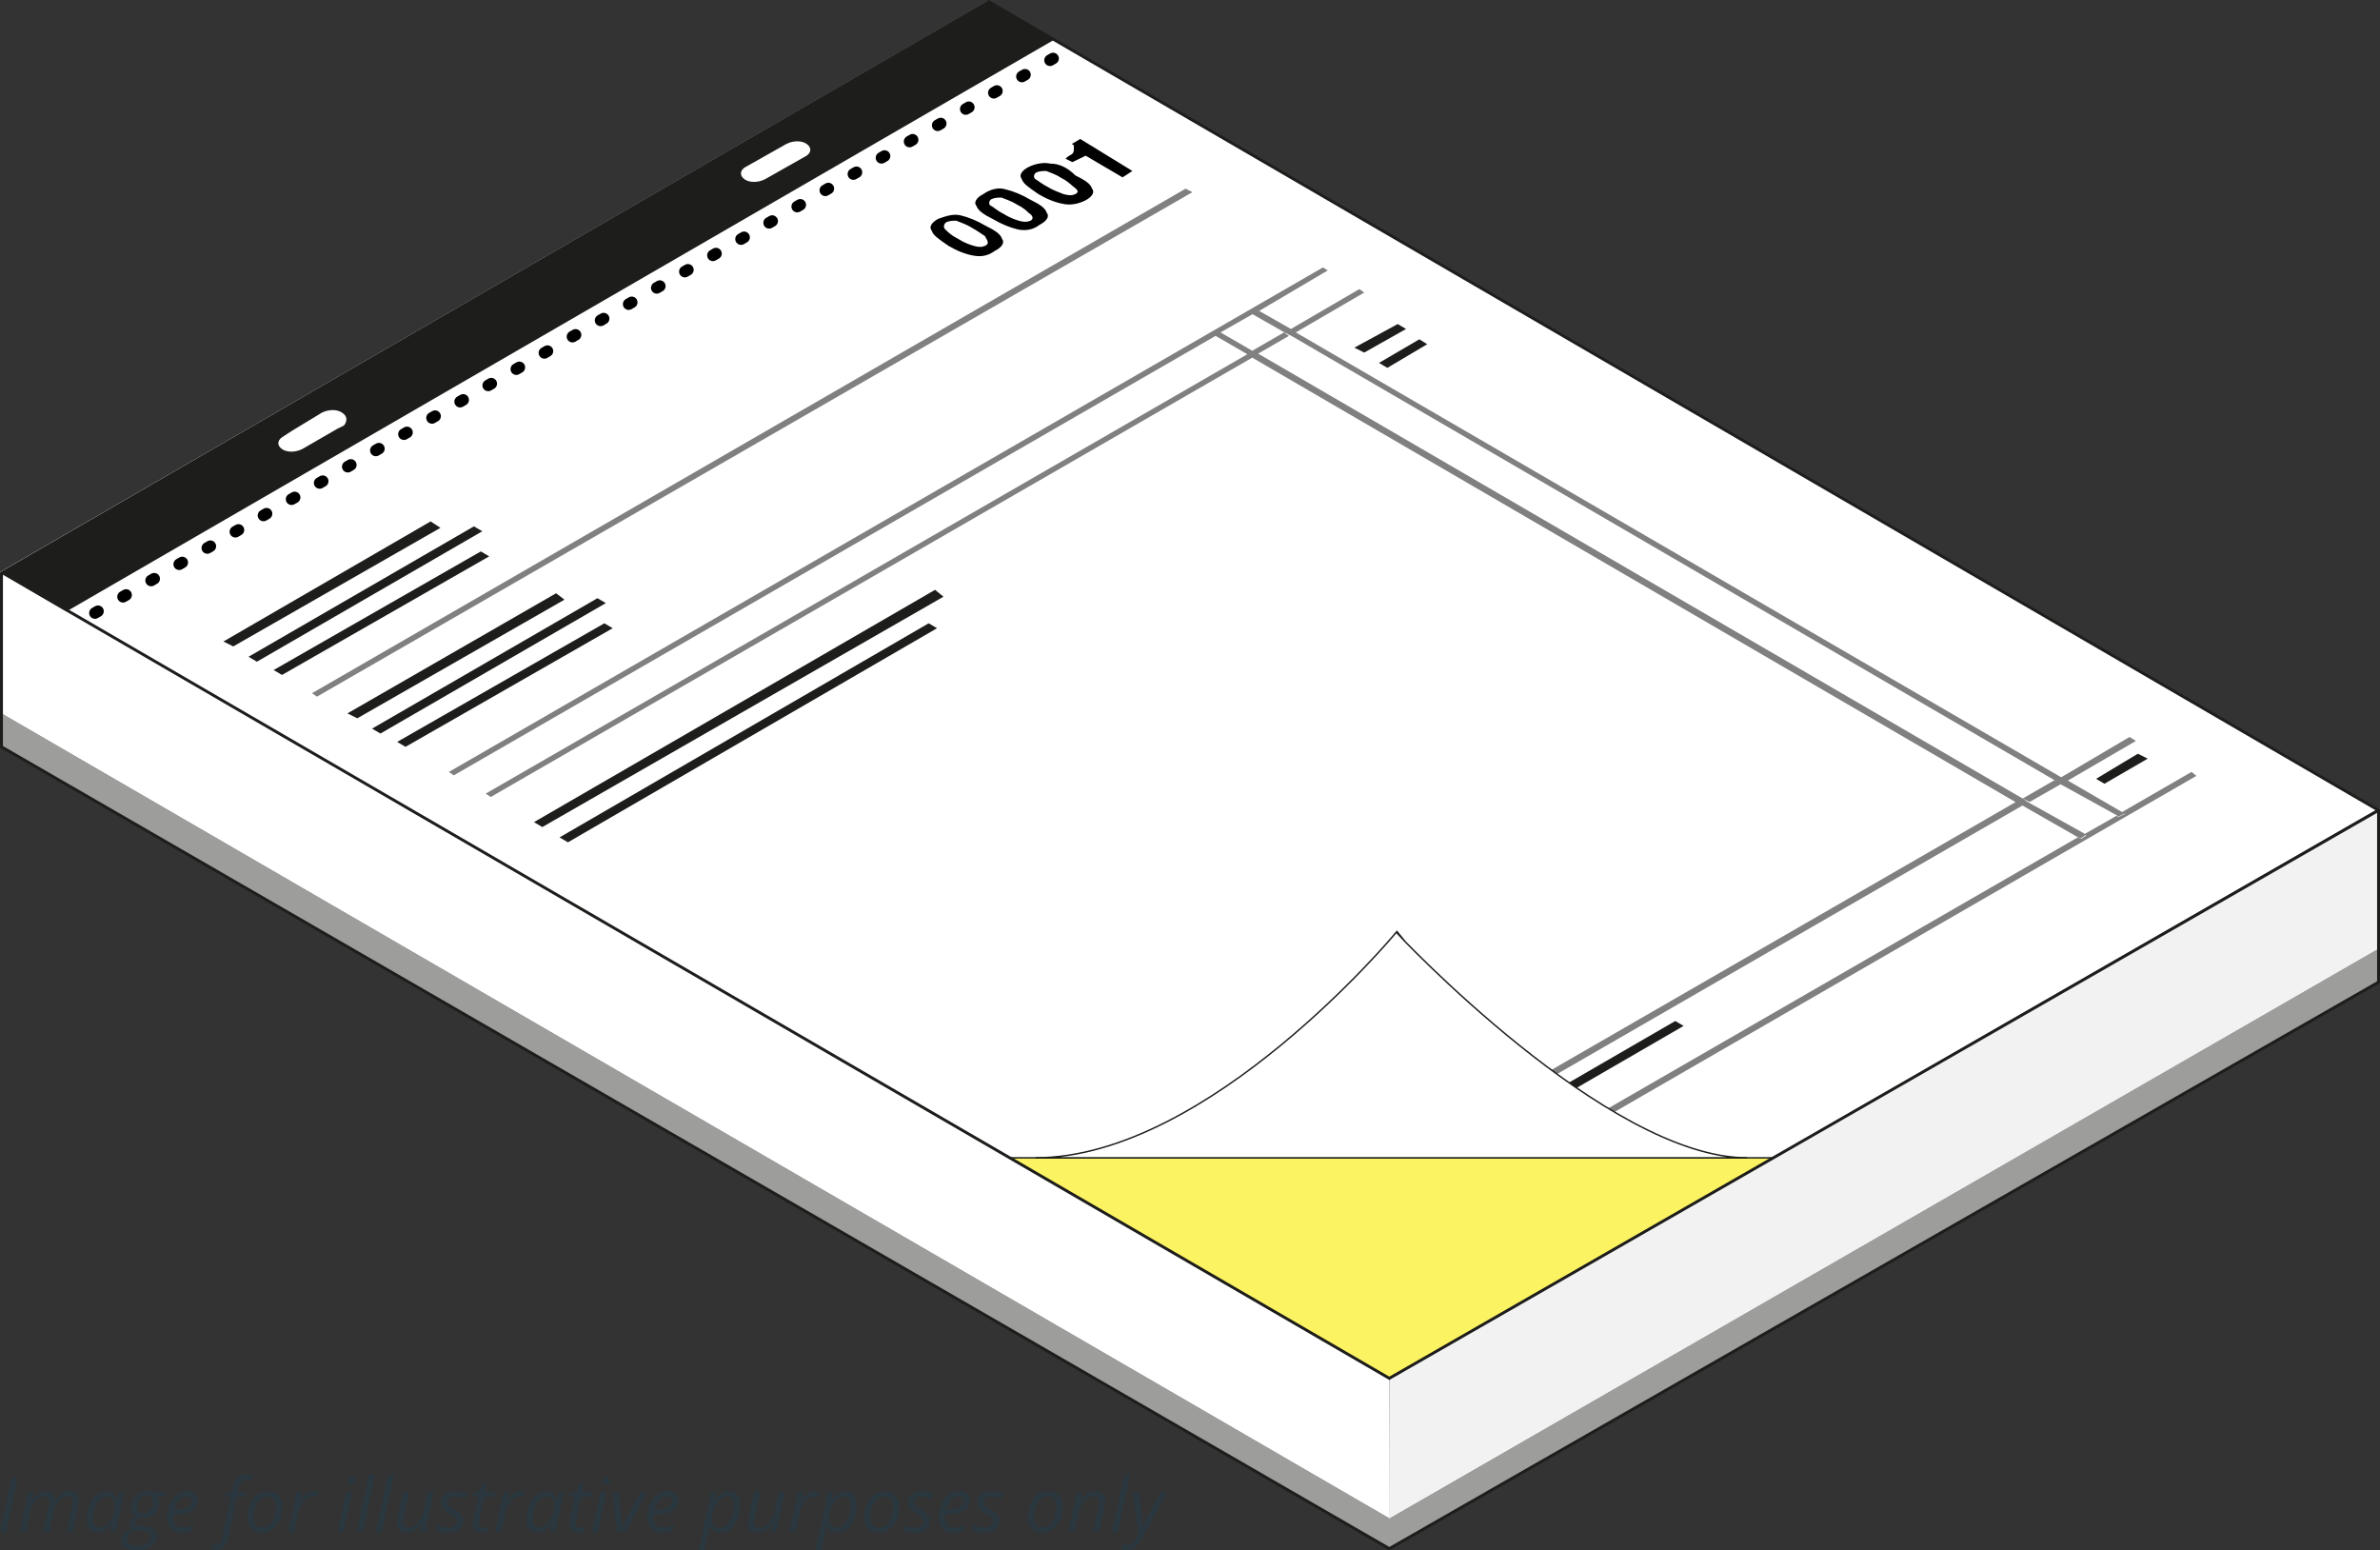 <?xml version="1.0" encoding="utf-8"?>
<!-- Generator: Adobe Illustrator 15.0.2, SVG Export Plug-In . SVG Version: 6.00 Build 0)  -->
<!DOCTYPE svg PUBLIC "-//W3C//DTD SVG 1.1//EN" "http://www.w3.org/Graphics/SVG/1.1/DTD/svg11.dtd">
<svg version="1.1" id="Layer_1" xmlns="http://www.w3.org/2000/svg" xmlns:xlink="http://www.w3.org/1999/xlink" x="0px" y="0px"
	 width="411.095px" height="267.754px" viewBox="-92.037 -91.427 411.095 267.754"
	 enable-background="new -92.037 -91.427 411.095 267.754" xml:space="preserve">
<rect x="-92.037" y="-91.427" width="411.095" height="267.754" fill="#333333" stroke="none"/>
<polygon fill="#FFFFFF" points="318.55,48.357 86.565,-86.55 78.49,-91.226 78.49,-91.226 78.49,-91.226 78.49,-91.226 
	-92.037,7.383 -92.037,7.466 -92.037,7.466 147.77,146.795 254.37,85.252 "/>
<g enable-background="new    ">
	<path fill="#FFFFFF" d="M263.637,43.936l-5.526,3.144l9.522,5.526l5.522-3.144L263.637,43.936 M130.937-33.418l-5.439,3.144
		l131.844,76.765l5.446-3.148L130.937-33.418 M124.308-37.161l-5.522,3.146l5.439,3.144l5.529-3.144L124.308-37.161 M71.774-52.714
		c-0.596,0.251-0.596,0.594-0.255,1.19c0.255,0.255,1.189,0.847,2.294,1.701c1.189,0.592,2.042,1.188,2.635,1.188
		c0.852,0.255,1.445,0.255,2.042,0c0.596-0.255,0.596-0.597,0.255-1.188c-0.255-0.257-1.189-0.854-2.296-1.446
		c-1.19-0.596-2.039-1.108-2.635-1.108C72.964-53.056,72.112-53.056,71.774-52.714 M79.342-57.05
		c-0.597,0.252-0.597,0.592-0.256,1.104c0.256,0.255,1.19,0.849,2.295,1.446c1.189,0.592,2.041,1.188,2.548,1.188
		c0.852,0.255,1.448,0.255,2.042,0c0.596-0.255,0.596-0.597,0.255-1.188c-0.255-0.257-1.104-0.852-2.042-1.446
		c-1.104-0.596-2.038-1.104-2.549-1.104C80.784-57.647,79.846-57.305,79.342-57.05 M87.072-61.641
		c-0.593,0.252-0.593,0.594-0.251,1.104c0.251,0.255,1.189,0.849,2.293,1.445c1.19,0.594,2.042,1.19,2.636,1.19
		c0.852,0.255,1.446,0.255,2.042,0c0.594-0.257,0.594-0.597,0.255-1.19c-0.255-0.255-1.189-0.851-2.041-1.445
		c-1.189-0.597-2.042-1.104-2.636-1.104C88.266-61.983,87.669-61.983,87.072-61.641 M129.492,125.884l-1.445-0.854L197.33,84.91
		l1.444,0.849L129.492,125.884 M271.458,43.936l-1.445-0.849l7.48-4.338l1.444,0.849L271.458,43.936 M5.976,54.052L4.53,53.2
		l63.757-36.976l1.446,0.847L5.976,54.052 M147.68-27.893l-1.444-0.851l6.976-4.078l1.446,0.851L147.68-27.893 M1.726,51.415
		L0.28,50.566l69.197-40.125l1.446,0.849L1.726,51.415 M143.603-30.529l-1.701-0.852l7.482-4.333l1.446,0.851L143.603-30.529
		 M-13.576,42.49l-0.849-0.594l150.891-87.132l1.187,0.594l-11.814,6.971l5.526,3.144l11.817-6.884l0.852,0.594l-11.814,6.969
		l131.842,76.763l11.818-6.968l1.189,0.597l-11.815,6.886l9.517,5.445l11.814-6.971l1.19,0.594l-151.308,87.133l-1.193-0.593
		l131.591-75.91l-9.52-5.443l-131.591,75.912l-1.187-0.59l131.591-75.913L124.308-29.68L-7.198,46.232l-0.851-0.591L123.459-30.27
		l-5.445-3.144L-13.576,42.49 M-21.992,37.561l-1.442-0.852l35.787-20.742l1.444,0.851L-21.992,37.561 M-26.325,35.264l-1.446-0.849
		l38.934-22.528l1.445,0.849L-26.325,35.264 M-30.405,32.718l-1.445-0.852L3.94,11.126l1.445,0.852L-30.405,32.718 M-37.29,28.976
		l-0.852-0.592l150.887-87.134l0.851,0.592L-37.29,28.976 M-43.326,25.151l-1.446-0.847L-8.984,3.558l1.445,0.851L-43.326,25.151
		 M-47.665,22.857l-1.446-0.852l38.936-22.528l1.445,0.851L-47.665,22.857 M-51.745,20.218l-1.445-0.849l35.79-20.741l1.445,0.849
		L-51.745,20.218 M93.108-63.428l-1.189-0.597c0.596-0.255,0.852-0.594,1.189-0.849c0.341-0.255,0.255-0.597,0.255-0.851
		c0-0.255,0-0.255-0.255-0.594l-0.252-0.255l1.445-0.852l9.262,5.441l-1.78,1.19l-6.377-3.742L93.108-63.428 M79.591-48.127
		c-1.189,0.594-2.294,0.849-3.739,0.849c-1.445-0.255-2.635-0.849-4.336-1.701c-1.445-0.849-2.297-1.701-2.891-2.635
		c-0.255-0.852,0-1.443,1.19-2.039c1.189-0.592,2.293-0.847,3.739-0.592c1.445,0.255,2.639,0.849,4.336,1.783
		c1.445,0.851,2.297,1.701,2.888,2.297C81.292-49.572,80.699-48.723,79.591-48.127 M87.328-52.463
		c-1.19,0.597-2.294,0.852-3.739,0.852c-1.19-0.255-2.635-0.852-4.336-1.701c-1.445-0.849-2.297-1.701-2.889-2.295
		c-0.256-0.851,0-1.443,1.189-2.041c1.104-0.597,2.293-0.851,3.738-0.597c1.445,0.255,2.635,0.852,4.336,1.701
		c1.444,0.851,2.296,1.701,2.89,2.297C89.114-53.908,88.518-53.311,87.328-52.463 M95.151-57.05
		c-1.189,0.592-2.294,0.849-3.739,0.592c-1.448-0.255-2.639-0.849-4.339-1.701c-1.445-0.849-2.293-1.701-2.89-2.635
		c-0.256-0.849,0-1.445,1.189-2.042c1.449-0.255,2.894-0.592,3.997-0.255c1.445,0.255,2.636,0.852,4.334,1.701
		c1.444,0.851,2.293,1.701,2.89,2.297C96.851-58.498,96.34-57.647,95.151-57.05 M78.998-88.845L-87.449,7.298l235.726,137.031
		l166.192-96.057L78.998-88.845 M147.939,144.328L-87.449,7.298L78.998-88.76L314.473,48.272L147.939,144.328"/>
	<path fill="#1D1D1B" d="M-17.656-1.371l-35.79,20.741l1.701,0.849l35.79-20.486L-17.656-1.371 M-10.174-0.522L-49.11,22.006
		l1.446,0.852L-8.729,0.329L-10.174-0.522 M-8.984,3.809l-35.787,20.488l1.446,0.849L-7.539,4.661L-8.984,3.809 M4.02,11.036
		l-36.042,20.746l1.701,0.849L5.465,12.143L4.02,11.036 M11.163,11.887L-27.77,34.415l1.446,0.849l38.932-22.528L11.163,11.887
		 M12.353,16.224L-23.434,36.71l1.442,0.852l35.79-20.49L12.353,16.224 M69.477,10.443L0.194,50.566l1.446,0.849l69.283-39.782
		L69.477,10.443 M68.373,16.224L4.616,53.2l1.446,0.852l63.757-36.98L68.373,16.224 M149.384-35.46l-7.482,4.077l1.701,0.852
		l7.227-4.08L149.384-35.46 M153.126-32.825l-6.972,4.077l1.446,0.852l6.885-4.08L153.126-32.825 M197.33,84.913l-69.283,40.12
		l1.445,0.856l69.283-40.128L197.33,84.913 M277.239,38.751l-7.227,4.337l1.445,0.849l7.479-4.336L277.239,38.751"/>
	<path fill="#808080" d="M112.746-58.837L-38.142,28.296l0.852,0.597l151.225-87.136L112.746-58.837 M136.466-45.236L-14.51,41.897
		l0.852,0.594l131.591-75.909l-0.593-0.257l1.188-0.597l0.258,0.257l5.522-3.146l-0.252-0.255l0.852-0.594l0.593,0.255l11.814-6.974
		L136.466-45.236 M123.459-30.273L-8.132,45.636l0.849,0.592l131.591-75.91L123.459-30.273 M129.75-34.015l-5.445,3.144l0.854,0.597
		l5.439-3.144L129.75-34.015 M142.757-41.497l-11.82,6.888l0.852,0.594l11.817-6.886L142.757-41.497 M256.157,47.081
		l-131.592,75.915l1.187,0.59l131.591-75.911L256.157,47.081 M262.788,43.343l-5.446,3.148l1.192,0.589l5.522-3.144L262.788,43.343
		 M275.794,35.861l-11.82,6.969l1.108,0.594l11.814-6.884L275.794,35.861 M286.498,41.897l-12.068,6.972l0.593,0.252l-1.188,0.594
		l-0.259-0.255l-5.523,3.144l0.253,0.251l-0.853,0.597l-0.593-0.256l-131.587,75.916l1.193,0.595l150.886-87.13L286.498,41.897
		 M118.527-34.271l-1.188,0.597l0.593,0.256l5.44,3.145l0.851,0.594l131.85,76.761l1.189,0.594l9.517,5.443l0.593,0.252l0.853-0.59
		l-0.256-0.256l-9.772-5.443l-0.854-0.589L125.417-30.273l-1.193-0.597l-5.439-3.144L118.527-34.271 M124.905-38.01l-0.852,0.594
		l0.252,0.255l5.528,3.146l1.187,0.596l131.851,76.761l0.852,0.593l9.858,5.441l0.259,0.255l1.188-0.595l-0.59-0.253l-9.52-5.524
		l-1.19-0.594L131.793-34.015l-0.853-0.594l-5.522-3.146L124.905-38.01"/>
	<path d="M78.146-48.979c-0.592,0.257-1.189,0.257-2.036,0c-0.852-0.255-1.701-0.592-2.635-1.188
		c-1.189-0.596-1.701-1.104-2.297-1.701c-0.255-0.255-0.255-0.849,0.255-1.19c0.597-0.255,1.19-0.255,1.701-0.255
		c0.596,0.255,1.7,0.596,2.636,1.19c1.107,0.596,1.701,1.104,2.297,1.444C78.745-49.572,78.745-49.32,78.146-48.979 M70.074-53.653
		c-1.189,0.597-1.701,1.446-1.189,2.039c0.255,0.849,1.189,1.445,2.891,2.635c1.444,0.852,2.89,1.446,4.336,1.701
		c1.442,0.257,2.549,0,3.739-0.849c1.189-0.595,1.7-1.444,1.189-2.041c-0.252-0.851-1.189-1.445-2.89-2.297
		c-1.442-0.849-2.888-1.445-4.333-1.783C72.623-54.501,71.52-54.16,70.074-53.653 M85.969-53.311c-0.597,0.255-1.19,0.255-2.042,0
		c-0.848-0.255-1.697-0.597-2.635-1.188c-1.19-0.597-1.7-1.19-2.293-1.446c-0.255-0.255-0.255-0.851,0.255-1.104
		c0.593-0.256,1.19-0.256,1.701-0.256c0.594,0.256,1.701,0.594,2.636,1.19c1.189,0.594,1.701,1.104,2.038,1.446
		C86.479-54.16,86.479-53.566,85.969-53.311 M77.807-57.902c-1.189,0.596-1.701,1.444-1.189,2.041
		c0.337,0.849,1.189,1.445,2.89,2.294c1.445,0.852,2.89,1.446,4.336,1.786c1.445,0.257,2.635,0,3.738-0.851
		c1.189-0.592,1.701-1.446,1.189-2.037c-0.255-0.852-1.189-1.446-2.89-2.297c-1.445-0.849-2.89-1.446-4.335-1.783
		C80.443-59.092,78.998-58.751,77.807-57.902 M93.705-57.902c-0.596,0.255-1.104,0.255-2.038,0c-0.593-0.256-1.698-0.596-2.636-1.19
		c-1.189-0.596-1.701-1.104-2.293-1.445c-0.256-0.255-0.256-0.852,0.255-1.104c0.511-0.255,1.189-0.255,1.701-0.255
		c0.592,0.255,1.7,0.594,2.549,1.188c1.189,0.594,1.701,1.19,2.042,1.445C94.302-58.498,94.302-58.243,93.705-57.902 M85.627-62.579
		c-1.19,0.594-1.701,1.443-1.19,2.04c0.255,0.849,1.19,1.445,2.891,2.637c1.444,0.852,2.89,1.444,4.336,1.701
		c1.192,0.255,2.552,0,3.742-0.597c1.19-0.594,1.701-1.446,1.19-2.039c-0.255-0.851-1.19-1.445-2.891-2.297
		c-1.441-1.443-2.888-2.037-4.333-2.037C88.266-63.428,86.821-63.173,85.627-62.579 M94.553-67.425l-1.445,0.852l0.341,0.255
		c0,0.255,0,0.255,0,0.594c0,0.255,0,0.596-0.255,0.851c-0.256,0.255-0.594,0.255-1.189,0.849l1.189,0.597l2.297-1.108l6.371,3.742
		l1.7-1.104L94.553-67.425"/>
</g>
<path fill="#9D9D9C" d="M147.939,176.038L-91.782,37.561v-5.778l239.808,139.073L147.939,176.038z M147.939,170.856l170.779-98.357
	v5.782l-170.865,97.76L147.939,170.856z"/>
<path fill="#FFFFFF" d="M147.939,146.625L-91.527,7.552l-0.255,24.228l239.808,139.073L147.939,146.625z"/>
<path fill="#F2F2F2" d="M147.939,170.856l170.779-98.357v-23.97l-170.779,98.1V170.856z M147.939,170.856l170.779-98.357v-23.97
	l-170.779,98.1V170.856z"/>
<path fill="#FCF362" stroke="#1D1D1B" stroke-width="0.25" stroke-miterlimit="10" d="M147.939,146.625l-65.541-38.083h131.848
	L147.939,146.625z"/>
<path fill="#FFFFFF" stroke="#1D1D1B" stroke-width="0.25" stroke-miterlimit="10" d="M209.74,108.544H86.821
	c30.005,0,62.305-38.935,62.305-38.935S185.512,108.544,209.74,108.544z"/>
<path fill="#1D1D1B" d="M78.998-91.138L-91.782,7.552l11.221,6.629L89.962-84.513L78.998-91.138z"/>
<path fill="#FFFFFF" d="M-32.954-20.156c-0.852-0.597-2.297-0.597-3.487,0l-5.182,3.146l-1.701,1.104
	c-0.851,0.597-0.851,1.445,0,2.041c0.849,0.594,2.294,0.594,3.484,0l6.036-3.487l1.19-0.594
	C-32.019-18.711-32.019-19.563-32.954-20.156L-32.954-20.156z M47.291-66.573c-0.849-0.597-2.293-0.597-3.481,0l-7.227,4.078
	c-0.851,0.596-0.851,1.445,0,2.042c0.849,0.592,2.294,0.592,3.484,0l7.223-4.085C48.143-65.129,48.143-65.98,47.291-66.573
	L47.291-66.573z"/>
<path fill="none" stroke="#000000" stroke-width="2" stroke-linecap="round" stroke-linejoin="round" stroke-dasharray="0.606,5" d="
	M-75.637,14.447L93.445-83.4"/>
<g>
	<path fill="none" stroke="#1D1D1B" stroke-width="0.5" stroke-miterlimit="10" d="M318.809,48.527l-170.87,98.098L-91.527,7.552"/>
	<path fill="none" stroke="#1D1D1B" stroke-width="0.5" stroke-miterlimit="10" d="M-91.782,7.552L78.745-91.138L318.809,48.527
		v29.669l-170.87,97.843L-91.782,37.561V7.552z"/>
</g>
<g>
	<path fill="#2A373E" d="M-92.037,173.2l1.982-9.31h1.061l-1.972,9.31H-92.037z M-84.61,173.2l0.941-4.404
		c0.08-0.399,0.1-0.701,0.1-0.861c0.02-0.3-0.05-0.528-0.18-0.699c-0.13-0.16-0.36-0.24-0.67-0.24c-0.351,0-0.701,0.12-1.031,0.381
		c-0.34,0.25-0.63,0.6-0.901,1.102c-0.25,0.46-0.45,1.03-0.581,1.7l-0.66,3.003h-1.061l1.481-6.956h0.9l-0.16,1.302h0.07
		c0.371-0.502,0.731-0.882,1.101-1.102c0.36-0.22,0.741-0.33,1.131-0.33c0.48,0,0.851,0.141,1.101,0.42
		c0.26,0.271,0.42,0.65,0.46,1.143h0.05c0.38-0.521,0.771-0.922,1.181-1.172c0.4-0.271,0.821-0.399,1.241-0.399
		c0.541,0,0.951,0.149,1.251,0.43c0.3,0.281,0.44,0.701,0.44,1.262c0,0.279-0.04,0.661-0.13,1.122l-0.92,4.272h-1.071l0.93-4.403
		c0.1-0.439,0.141-0.752,0.141-0.932c0-0.271-0.07-0.48-0.221-0.642c-0.14-0.149-0.37-0.229-0.7-0.229
		c-0.33,0-0.67,0.12-1.001,0.371c-0.34,0.24-0.63,0.6-0.88,1.041c-0.25,0.46-0.441,1-0.571,1.602l-0.681,3.203h-1.12L-84.61,173.2z
		 M-73.621,166.094c0.4,0,0.73,0.101,1.041,0.32c0.3,0.2,0.541,0.5,0.7,0.899h0.08l0.42-1.101h0.801l-1.471,6.966h-0.841
		l0.161-1.319h-0.061c-0.761,0.971-1.551,1.45-2.402,1.45c-0.58,0-1.041-0.199-1.381-0.621c-0.331-0.42-0.5-1.001-0.5-1.722
		c0-0.881,0.15-1.702,0.451-2.452c0.3-0.751,0.73-1.332,1.261-1.762c0.531-0.42,1.101-0.64,1.742-0.64L-73.621,166.094
		L-73.621,166.094z M-74.822,172.428c0.4,0,0.801-0.199,1.221-0.6c0.4-0.381,0.73-0.901,1.001-1.522c0.24-0.6,0.37-1.239,0.37-1.881
		c0-0.431-0.13-0.781-0.37-1.041c-0.241-0.261-0.551-0.401-0.931-0.401c-0.44,0.021-0.851,0.2-1.231,0.563
		c-0.38,0.37-0.681,0.86-0.901,1.481c-0.2,0.621-0.32,1.279-0.32,1.972c0,0.47,0.1,0.831,0.3,1.071
		c0.201,0.239,0.48,0.358,0.841,0.358H-74.822z M-63.342,166.223l-0.16,0.681l-1.331,0.159c0.17,0.263,0.26,0.603,0.26,1.001
		c0,0.803-0.25,1.464-0.741,1.942c-0.5,0.48-1.161,0.722-2.002,0.722c-0.22,0-0.4-0.021-0.521-0.051
		c-0.601,0.222-0.88,0.5-0.88,0.83c0,0.17,0.07,0.302,0.2,0.353c0.15,0.05,0.35,0.1,0.62,0.13l0.741,0.1
		c0.761,0.08,1.321,0.271,1.662,0.55c0.35,0.281,0.521,0.701,0.521,1.231c0,0.781-0.3,1.382-0.921,1.802
		c-0.62,0.44-1.501,0.651-2.602,0.651c-0.831,0-1.481-0.143-1.942-0.451c-0.47-0.32-0.701-0.75-0.701-1.321
		c0-0.439,0.15-0.831,0.46-1.161c0.3-0.318,0.801-0.601,1.471-0.83c-0.32-0.171-0.48-0.431-0.48-0.771c0-0.301,0.1-0.541,0.32-0.751
		c0.22-0.2,0.521-0.4,0.901-0.581c-0.26-0.14-0.48-0.34-0.65-0.6c-0.18-0.271-0.261-0.581-0.261-0.933
		c0-0.801,0.25-1.48,0.751-2.002c0.5-0.53,1.151-0.8,1.932-0.8c0.331,0,0.661,0.05,0.981,0.13h2.372V166.223L-63.342,166.223z
		 M-70.107,174.43c0,0.32,0.14,0.58,0.42,0.771c0.28,0.2,0.681,0.279,1.231,0.279c0.771,0,1.372-0.13,1.802-0.399
		c0.431-0.271,0.65-0.651,0.65-1.143c0-0.261-0.1-0.471-0.34-0.619c-0.241-0.15-0.621-0.261-1.171-0.32l-1.021-0.101
		c-0.5,0.101-0.901,0.301-1.171,0.561c-0.26,0.26-0.4,0.602-0.4,0.961V174.43z M-68.336,168.866c0,0.359,0.1,0.631,0.301,0.82
		c0.18,0.181,0.44,0.271,0.78,0.271c0.34,0,0.63-0.1,0.881-0.271c0.25-0.17,0.44-0.422,0.571-0.73c0.13-0.3,0.2-0.651,0.2-1.001
		c0-0.36-0.1-0.62-0.28-0.801c-0.181-0.2-0.451-0.28-0.801-0.28c-0.33,0-0.62,0.08-0.86,0.25c-0.25,0.171-0.44,0.399-0.581,0.721
		c-0.14,0.3-0.2,0.643-0.2,1.001L-68.336,168.866z M-60.689,173.3c-0.781,0-1.401-0.22-1.832-0.681
		c-0.46-0.46-0.681-1.102-0.681-1.921c0-0.801,0.161-1.552,0.471-2.282c0.3-0.731,0.721-1.302,1.251-1.702
		c0.521-0.4,1.101-0.62,1.722-0.62c0.64,0,1.131,0.15,1.461,0.43c0.331,0.28,0.48,0.671,0.48,1.172c0,0.771-0.341,1.36-1.041,1.803
		c-0.701,0.43-1.702,0.649-3.002,0.649h-0.221l-0.03,0.501c0,0.561,0.141,1,0.4,1.302c0.26,0.319,0.67,0.47,1.201,0.47
		c0.28,0,0.55-0.04,0.831-0.1c0.28-0.102,0.631-0.23,1.051-0.432v0.9c-0.4,0.201-0.751,0.331-1.051,0.4
		c-0.3,0.069-0.64,0.101-1.001,0.101L-60.689,173.3z M-59.809,166.994c-0.43,0-0.84,0.199-1.231,0.601
		c-0.38,0.4-0.67,0.961-0.88,1.661h0.07c0.971,0,1.702-0.12,2.222-0.38c0.5-0.25,0.76-0.603,0.76-1.103c0-0.22-0.08-0.398-0.23-0.55
		c-0.16-0.149-0.4-0.221-0.731-0.221L-59.809,166.994z M-54.684,176.302c-0.3,0-0.55-0.04-0.801-0.121v-0.898
		c0.28,0.1,0.521,0.14,0.72,0.14c0.331,0,0.57-0.13,0.751-0.4c0.16-0.261,0.3-0.63,0.4-1.12l1.452-6.878h-1.231l0.08-0.42
		l1.301-0.398l0.161-0.651c0.2-0.841,0.46-1.439,0.8-1.802c0.351-0.34,0.861-0.5,1.542-0.5c0.17,0,0.38,0,0.621,0.06
		c0.25,0.062,0.44,0.102,0.57,0.17l-0.28,0.821c-0.32-0.13-0.601-0.2-0.871-0.2c-0.371,0-0.65,0.102-0.851,0.302
		c-0.2,0.22-0.35,0.601-0.48,1.141l-0.16,0.701h1.501l-0.14,0.8H-51.1l-1.481,6.967c-0.17,0.801-0.42,1.401-0.761,1.762
		c-0.351,0.359-0.8,0.552-1.361,0.552L-54.684,176.302z M-45.856,166.134c0.801,0,1.432,0.24,1.902,0.7
		c0.46,0.501,0.7,1.15,0.7,1.982c0,0.801-0.15,1.551-0.46,2.252c-0.3,0.7-0.721,1.251-1.241,1.641
		c-0.521,0.401-1.101,0.602-1.762,0.602c-0.821,0-1.452-0.25-1.902-0.73c-0.471-0.479-0.701-1.131-0.701-1.961
		c0-0.801,0.15-1.552,0.46-2.263c0.31-0.712,0.721-1.253,1.251-1.633c0.5-0.37,1.101-0.56,1.742-0.56L-45.856,166.134z
		 M-44.355,168.666c0-0.481-0.14-0.881-0.4-1.183c-0.27-0.319-0.63-0.471-1.081-0.471c-0.46,0-0.87,0.16-1.241,0.471
		c-0.371,0.32-0.65,0.75-0.851,1.303c-0.201,0.57-0.3,1.201-0.3,1.872c0,0.55,0.13,0.979,0.4,1.28
		c0.27,0.301,0.66,0.449,1.161,0.449c0.441,0,0.831-0.148,1.201-0.46c0.34-0.301,0.601-0.751,0.8-1.319
		c0.201-0.571,0.301-1.224,0.301-1.952L-44.355,168.666z M-37.871,166.094c0.301,0,0.551,0.03,0.761,0.101l-0.23,0.939
		c-0.22-0.05-0.44-0.08-0.661-0.08c-0.4,0-0.76,0.13-1.101,0.381c-0.33,0.262-0.63,0.602-0.88,1.063
		c-0.25,0.45-0.431,0.951-0.55,1.501l-0.681,3.203h-1.081l1.501-6.978h0.871l-0.15,1.302h0.06c0.32-0.4,0.57-0.7,0.771-0.882
		c0.2-0.17,0.4-0.3,0.62-0.398c0.2-0.102,0.451-0.15,0.721-0.15L-37.871,166.094L-37.871,166.094z M-32.685,173.2h-1.051
		l1.481-6.978h1.071L-32.685,173.2z M-31.955,164.441c0-0.229,0.07-0.43,0.2-0.578c0.14-0.151,0.32-0.231,0.53-0.231
		c0.371,0,0.561,0.201,0.561,0.581c0,0.229-0.07,0.43-0.2,0.6c-0.13,0.171-0.32,0.231-0.5,0.231c-0.17,0-0.3-0.05-0.42-0.161
		c-0.12-0.1-0.17-0.26-0.17-0.45L-31.955,164.441L-31.955,164.441z M-29.383,173.2h-1.06l2.101-9.909h1.071l-2.102,9.909H-29.383z
		 M-26.08,173.2h-1.061l2.102-9.909h1.071l-2.102,9.909H-26.08z M-21.335,166.223l-0.961,4.404c-0.07,0.4-0.1,0.68-0.1,0.9
		c0,0.601,0.3,0.899,0.921,0.899c0.38,0,0.74-0.13,1.1-0.38c0.361-0.26,0.681-0.621,0.951-1.101c0.28-0.472,0.5-1.041,0.63-1.702
		l0.641-3.022h1.051l-1.461,6.956h-0.881l0.14-1.301h-0.07c-0.43,0.54-0.82,0.9-1.201,1.121c-0.38,0.2-0.771,0.3-1.171,0.3
		c-0.541,0-0.961-0.14-1.271-0.43c-0.311-0.291-0.471-0.701-0.471-1.263c0-0.25,0.04-0.619,0.13-1.08l0.931-4.305h1.081h0.011
		V166.223z M-12.027,171.198c0,0.671-0.23,1.201-0.701,1.561c-0.47,0.371-1.121,0.552-1.981,0.552c-0.701,0-1.361-0.131-1.932-0.421
		v-1.001c0.301,0.171,0.601,0.301,0.961,0.4c0.33,0.1,0.65,0.149,0.94,0.149c0.53,0,0.931-0.101,1.201-0.319
		c0.27-0.2,0.4-0.472,0.4-0.801c0-0.24-0.06-0.44-0.2-0.602c-0.16-0.171-0.48-0.399-0.971-0.701c-0.55-0.3-0.94-0.601-1.171-0.899
		c-0.23-0.3-0.34-0.641-0.34-1.053c0-0.58,0.2-1.061,0.641-1.399c0.43-0.37,1-0.55,1.701-0.55c0.701,0,1.401,0.158,2.082,0.47
		l-0.34,0.871l-0.351-0.16c-0.44-0.181-0.9-0.271-1.401-0.271c-0.401,0-0.701,0.102-0.941,0.303c-0.22,0.17-0.331,0.398-0.331,0.698
		c0,0.24,0.07,0.441,0.22,0.603c0.15,0.18,0.46,0.4,0.931,0.66c0.45,0.261,0.781,0.48,0.971,0.661c0.201,0.18,0.351,0.37,0.451,0.58
		c0.1,0.2,0.14,0.45,0.14,0.7L-12.027,171.198z M-8.615,172.439c0.23,0,0.541-0.051,0.921-0.159v0.82
		c-0.15,0.061-0.331,0.101-0.541,0.149c-0.2,0.04-0.381,0.061-0.5,0.061c-0.531,0-0.941-0.101-1.221-0.37
		c-0.27-0.251-0.4-0.62-0.4-1.12c0-0.271,0.03-0.603,0.1-0.951l0.801-3.824h-1.081l0.08-0.46l1.181-0.5l0.801-1.442h0.601
		l-0.34,1.604h1.741l-0.16,0.8h-1.731l-0.831,3.844c-0.08,0.37-0.12,0.65-0.12,0.842c0,0.239,0.06,0.431,0.2,0.551
		c0.101,0.13,0.281,0.199,0.5,0.199L-8.615,172.439L-8.615,172.439z M-2.128,166.094c0.3,0,0.551,0.03,0.761,0.101l-0.24,0.939
		c-0.22-0.05-0.44-0.08-0.66-0.08c-0.4,0-0.751,0.13-1.101,0.381c-0.32,0.262-0.601,0.602-0.871,1.063
		c-0.25,0.45-0.43,0.951-0.55,1.501l-0.681,3.203h-1.071l1.501-6.978h0.871l-0.14,1.302h0.06c0.3-0.4,0.561-0.7,0.76-0.882
		c0.201-0.17,0.4-0.3,0.621-0.398c0.22-0.102,0.47-0.15,0.73-0.15L-2.128,166.094L-2.128,166.094z M2.305,166.094
		c0.4,0,0.741,0.101,1.041,0.32c0.3,0.2,0.55,0.5,0.701,0.899h0.08l0.431-1.101h0.82l-1.481,6.966H3.046l0.16-1.319h-0.05
		c-0.75,0.971-1.551,1.45-2.402,1.45c-0.571,0-1.041-0.199-1.371-0.621c-0.331-0.42-0.5-1.001-0.5-1.722
		c0-0.881,0.15-1.702,0.45-2.452c0.3-0.741,0.701-1.332,1.241-1.762c0.53-0.42,1.101-0.64,1.742-0.64L2.305,166.094z M1.104,172.428
		c0.4,0,0.821-0.199,1.221-0.6c0.4-0.381,0.741-0.901,1.001-1.522c0.25-0.6,0.37-1.239,0.37-1.881c0-0.431-0.12-0.781-0.35-1.041
		c-0.241-0.261-0.55-0.401-0.941-0.401c-0.44,0.021-0.851,0.2-1.221,0.563c-0.38,0.37-0.68,0.86-0.901,1.481
		c-0.22,0.621-0.32,1.279-0.32,1.972c0,0.47,0.1,0.831,0.3,1.071C0.463,172.309,0.743,172.428,1.104,172.428z M8.109,172.439
		c0.23,0,0.541-0.051,0.901-0.159v0.82c-0.131,0.061-0.301,0.101-0.521,0.149c-0.201,0.04-0.381,0.061-0.5,0.061
		c-0.541,0-0.941-0.101-1.221-0.37c-0.28-0.251-0.43-0.62-0.43-1.12c0-0.271,0.03-0.603,0.1-0.951l0.801-3.824H6.158l0.1-0.46
		l1.171-0.5l0.78-1.442h0.621l-0.35,1.604h1.742l-0.17,0.8H8.351l-0.831,3.844c-0.07,0.37-0.1,0.65-0.1,0.842
		c0,0.239,0.05,0.431,0.17,0.551c0.13,0.13,0.3,0.199,0.52,0.199V172.439L8.109,172.439z M11.253,173.2h-1.061l1.501-6.978h1.051
		l-1.501,6.967L11.253,173.2z M11.974,164.441c0-0.229,0.07-0.43,0.2-0.578c0.141-0.151,0.321-0.231,0.531-0.231
		c0.38,0,0.561,0.201,0.561,0.581c0,0.229-0.06,0.43-0.2,0.6c-0.14,0.171-0.3,0.231-0.5,0.231c-0.16,0-0.3-0.05-0.4-0.161
		c-0.12-0.1-0.18-0.26-0.18-0.45L11.974,164.441z M14.535,173.2l-0.801-6.978h1.081l0.4,3.903c0.1,1.081,0.15,1.853,0.15,2.302h0.05
		c0.541-1.171,0.921-1.962,1.141-2.36l2.052-3.845h1.131l-3.753,6.967h-1.451L14.535,173.2L14.535,173.2z M22.262,173.3
		c-0.8,0-1.401-0.22-1.841-0.681c-0.44-0.46-0.67-1.102-0.67-1.921c0-0.801,0.15-1.552,0.47-2.282c0.3-0.731,0.73-1.302,1.251-1.702
		c0.521-0.4,1.101-0.62,1.722-0.62c0.65,0,1.131,0.15,1.461,0.43c0.331,0.28,0.5,0.671,0.5,1.172c0,0.771-0.36,1.36-1.061,1.803
		c-0.701,0.43-1.702,0.649-3.022,0.649h-0.2l-0.03,0.501c0,0.561,0.12,1,0.38,1.302c0.261,0.319,0.661,0.47,1.201,0.47
		c0.271,0,0.55-0.04,0.831-0.1c0.3-0.102,0.64-0.23,1.061-0.432v0.9c-0.401,0.201-0.751,0.331-1.061,0.4
		c-0.311,0.069-0.641,0.101-1.001,0.101L22.262,173.3z M23.144,166.994c-0.44,0-0.851,0.199-1.231,0.601
		c-0.38,0.4-0.681,0.961-0.881,1.661h0.07c0.971,0,1.701-0.12,2.222-0.38c0.521-0.25,0.771-0.603,0.771-1.103
		c0-0.22-0.07-0.398-0.23-0.55c-0.15-0.149-0.4-0.221-0.721-0.221V166.994z M32.392,173.3c-0.4,0-0.771-0.1-1.081-0.3
		c-0.3-0.221-0.55-0.501-0.72-0.901h-0.06l-0.02,0.25c-0.02,0.102-0.04,0.25-0.07,0.44c-0.03,0.181-0.28,1.353-0.731,3.504h-1.05
		l2.122-10.079h0.881l-0.16,1.321h0.05c0.74-0.961,1.531-1.441,2.352-1.441c0.581,0,1.041,0.22,1.371,0.63
		c0.331,0.42,0.5,1.001,0.5,1.742c0,0.9-0.14,1.722-0.44,2.473c-0.3,0.75-0.701,1.331-1.201,1.751
		c-0.53,0.4-1.101,0.602-1.761,0.602L32.392,173.3z M33.572,166.994c-0.4,0-0.821,0.199-1.241,0.601
		c-0.42,0.4-0.76,0.901-1.001,1.521c-0.25,0.601-0.38,1.229-0.38,1.872c0,0.46,0.12,0.801,0.36,1.061
		c0.23,0.25,0.57,0.37,1.021,0.37c0.4,0,0.8-0.17,1.171-0.52c0.361-0.331,0.65-0.821,0.871-1.452c0.22-0.63,0.33-1.301,0.33-2.001
		C34.704,167.474,34.323,166.994,33.572,166.994L33.572,166.994z M39.308,166.223l-0.96,4.404c-0.07,0.4-0.1,0.68-0.1,0.9
		c0,0.601,0.3,0.899,0.92,0.899c0.36,0,0.73-0.13,1.101-0.38c0.351-0.26,0.67-0.621,0.941-1.101c0.28-0.472,0.5-1.041,0.63-1.702
		l0.641-3.022h1.061l-1.472,6.956h-0.9l0.15-1.301h-0.08c-0.4,0.54-0.801,0.9-1.181,1.121c-0.401,0.2-0.781,0.3-1.181,0.3
		c-0.541,0-0.971-0.14-1.281-0.43c-0.31-0.291-0.46-0.701-0.46-1.263c0-0.25,0.05-0.619,0.14-1.08l0.931-4.305h1.081h0.019V166.223z
		 M48.726,166.094c0.301,0,0.541,0.03,0.761,0.101l-0.23,0.939c-0.22-0.05-0.451-0.08-0.67-0.08c-0.381,0-0.741,0.13-1.081,0.381
		c-0.341,0.262-0.63,0.602-0.881,1.063c-0.25,0.45-0.44,0.951-0.561,1.501l-0.671,3.203h-1.061l1.481-6.978h0.901l-0.15,1.302h0.06
		c0.3-0.4,0.56-0.7,0.761-0.882c0.18-0.17,0.4-0.3,0.601-0.398C48.214,166.143,48.456,166.094,48.726,166.094L48.726,166.094z
		 M52.559,173.3c-0.4,0-0.771-0.1-1.081-0.3c-0.32-0.221-0.55-0.501-0.72-0.901h-0.07v0.25c-0.02,0.102-0.05,0.25-0.08,0.44
		c-0.031,0.181-0.271,1.353-0.731,3.504h-1.061l2.132-10.079h0.901l-0.181,1.321h0.04c0.761-0.961,1.552-1.441,2.363-1.441
		c0.58,0,1.041,0.22,1.371,0.63c0.341,0.42,0.5,1.001,0.5,1.742c0,0.9-0.14,1.722-0.43,2.473c-0.29,0.75-0.701,1.331-1.201,1.751
		c-0.53,0.4-1.121,0.602-1.771,0.602L52.559,173.3z M53.739,166.994c-0.4,0-0.821,0.199-1.241,0.601
		c-0.4,0.4-0.74,0.901-1.001,1.521c-0.24,0.601-0.36,1.229-0.36,1.872c0,0.46,0.101,0.801,0.351,1.061
		c0.23,0.25,0.57,0.37,1.001,0.37c0.43,0,0.82-0.17,1.181-0.52c0.361-0.331,0.651-0.821,0.871-1.452
		c0.221-0.63,0.331-1.301,0.331-2.001C54.871,167.474,54.5,166.994,53.739,166.994L53.739,166.994z M60.695,166.134
		c0.801,0,1.442,0.24,1.902,0.7c0.47,0.501,0.7,1.15,0.7,1.982c0,0.801-0.15,1.551-0.46,2.252c-0.3,0.7-0.7,1.251-1.231,1.641
		c-0.521,0.401-1.101,0.602-1.761,0.602c-0.801,0-1.452-0.25-1.902-0.73c-0.47-0.479-0.701-1.131-0.701-1.961
		c0-0.801,0.15-1.552,0.46-2.263c0.311-0.712,0.73-1.253,1.251-1.633c0.53-0.37,1.101-0.56,1.751-0.56L60.695,166.134z
		 M62.196,168.666c0-0.481-0.14-0.881-0.4-1.183c-0.27-0.319-0.621-0.471-1.081-0.471s-0.87,0.16-1.241,0.471
		c-0.36,0.32-0.65,0.75-0.851,1.303c-0.201,0.57-0.3,1.201-0.3,1.872c0,0.55,0.13,0.979,0.4,1.28
		c0.27,0.301,0.661,0.449,1.161,0.449c0.43,0,0.83-0.148,1.181-0.46c0.351-0.301,0.621-0.751,0.821-1.319
		c0.2-0.571,0.3-1.224,0.3-1.952L62.196,168.666z M68.583,171.198c0,0.671-0.24,1.201-0.701,1.561
		c-0.471,0.371-1.131,0.552-1.981,0.552c-0.721,0-1.361-0.131-1.942-0.421v-1.001c0.3,0.171,0.621,0.301,0.961,0.4
		s0.661,0.149,0.951,0.149c0.53,0,0.94-0.101,1.201-0.319c0.28-0.2,0.4-0.472,0.4-0.801c0-0.24-0.06-0.44-0.2-0.602
		c-0.16-0.171-0.48-0.399-0.971-0.701c-0.55-0.3-0.94-0.601-1.171-0.899c-0.23-0.3-0.34-0.641-0.34-1.053
		c0-0.58,0.2-1.061,0.63-1.399c0.431-0.37,1.001-0.55,1.702-0.55c0.7,0,1.401,0.158,2.082,0.47l-0.33,0.871l-0.351-0.16
		c-0.43-0.181-0.9-0.271-1.401-0.271c-0.401,0-0.701,0.102-0.931,0.303c-0.23,0.17-0.34,0.398-0.34,0.698
		c0,0.24,0.07,0.441,0.22,0.603c0.15,0.18,0.46,0.4,0.931,0.66c0.47,0.261,0.8,0.48,1,0.661c0.18,0.18,0.331,0.37,0.43,0.58
		c0.1,0.2,0.15,0.45,0.15,0.7L68.583,171.198L68.583,171.198z M72.606,173.3c-0.781,0-1.402-0.22-1.832-0.681
		c-0.45-0.46-0.67-1.102-0.67-1.921c0-0.801,0.16-1.552,0.47-2.282c0.321-0.731,0.73-1.302,1.261-1.702
		c0.521-0.4,1.101-0.62,1.721-0.62c0.641,0,1.131,0.15,1.461,0.43c0.33,0.28,0.5,0.671,0.5,1.172c0,0.771-0.36,1.36-1.061,1.803
		c-0.7,0.43-1.701,0.649-3.002,0.649h-0.22l-0.03,0.501c0,0.561,0.12,1,0.381,1.302c0.26,0.319,0.67,0.47,1.201,0.47
		c0.28,0,0.551-0.04,0.831-0.1c0.3-0.102,0.641-0.23,1.061-0.432v0.9c-0.4,0.201-0.75,0.331-1.051,0.4
		c-0.3,0.08-0.631,0.101-1,0.101L72.606,173.3z M73.486,166.994c-0.44,0-0.84,0.199-1.231,0.601c-0.38,0.4-0.67,0.961-0.881,1.661
		h0.08c0.96,0,1.702-0.12,2.222-0.38c0.5-0.25,0.771-0.603,0.771-1.103c0-0.22-0.08-0.398-0.23-0.55
		c-0.15-0.149-0.4-0.221-0.721-0.221L73.486,166.994z M80.563,171.198c0,0.671-0.23,1.201-0.701,1.561
		c-0.47,0.371-1.121,0.552-1.981,0.552c-0.701,0-1.361-0.131-1.932-0.421v-1.001c0.3,0.171,0.601,0.301,0.96,0.4
		c0.34,0.1,0.661,0.149,0.951,0.149c0.53,0,0.931-0.101,1.201-0.319c0.271-0.2,0.4-0.472,0.4-0.801c0-0.24-0.06-0.44-0.2-0.602
		c-0.16-0.171-0.48-0.399-0.971-0.701c-0.55-0.3-0.941-0.601-1.171-0.899c-0.22-0.3-0.331-0.641-0.331-1.053
		c0-0.58,0.2-1.061,0.641-1.399c0.44-0.37,1.001-0.55,1.702-0.55c0.72,0,1.421,0.158,2.102,0.47l-0.35,0.871l-0.36-0.16
		c-0.43-0.181-0.901-0.271-1.401-0.271c-0.4,0-0.701,0.102-0.931,0.303c-0.22,0.17-0.33,0.398-0.33,0.698
		c0,0.24,0.07,0.441,0.22,0.603c0.15,0.18,0.46,0.4,0.931,0.66c0.44,0.261,0.771,0.48,0.961,0.661c0.2,0.18,0.35,0.37,0.45,0.58
		c0.101,0.2,0.151,0.45,0.151,0.7L80.563,171.198z M88.92,166.134c0.82,0,1.451,0.24,1.921,0.7c0.46,0.501,0.701,1.15,0.701,1.982
		c0,0.801-0.16,1.551-0.46,2.252c-0.3,0.7-0.721,1.251-1.241,1.641c-0.521,0.401-1.101,0.602-1.771,0.602
		c-0.8,0-1.451-0.25-1.901-0.73c-0.471-0.479-0.701-1.131-0.701-1.961c0-0.801,0.161-1.552,0.46-2.263
		c0.301-0.712,0.741-1.253,1.261-1.633c0.53-0.37,1.101-0.56,1.752-0.56L88.92,166.134z M90.421,168.666
		c0-0.481-0.12-0.881-0.4-1.183c-0.25-0.319-0.601-0.471-1.061-0.471s-0.881,0.16-1.242,0.471c-0.37,0.32-0.65,0.75-0.86,1.303
		c-0.2,0.57-0.3,1.201-0.3,1.872c0,0.55,0.14,0.979,0.4,1.28c0.26,0.301,0.661,0.449,1.171,0.449c0.451,0,0.841-0.148,1.201-0.46
		c0.34-0.301,0.62-0.751,0.801-1.319c0.2-0.571,0.3-1.224,0.3-1.952L90.421,168.666z M96.777,173.2l0.94-4.404
		c0.07-0.45,0.12-0.751,0.12-0.921c0-0.271-0.08-0.48-0.23-0.641c-0.16-0.16-0.401-0.24-0.73-0.24c-0.371,0-0.741,0.12-1.101,0.381
		c-0.36,0.25-0.67,0.6-0.951,1.081c-0.27,0.47-0.47,1.041-0.601,1.701l-0.66,3.032h-1.061l1.481-6.977h0.9l-0.15,1.301h0.06
		c0.4-0.531,0.8-0.899,1.171-1.101c0.371-0.222,0.771-0.33,1.171-0.33c0.541,0,0.961,0.148,1.281,0.438s0.46,0.701,0.46,1.241
		c0,0.33-0.05,0.701-0.14,1.143l-0.901,4.272h-1.101L96.777,173.2z M101.09,173.2h-1.071l2.102-9.909h1.061l-2.102,9.909H101.09z
		 M103.583,166.223h1.071l0.47,3.464c0.03,0.279,0.07,0.699,0.101,1.28c0.05,0.57,0.07,1.031,0.07,1.371h0.04
		c0.16-0.359,0.34-0.801,0.561-1.271c0.22-0.48,0.38-0.802,0.5-1.001l2.051-3.854h1.141l-4.404,8.147
		c-0.4,0.729-0.8,1.229-1.181,1.501c-0.4,0.3-0.85,0.439-1.401,0.439c-0.3,0-0.601-0.029-0.881-0.121v-0.858
		c0.26,0.08,0.541,0.1,0.831,0.1c0.36,0,0.65-0.1,0.9-0.3c0.25-0.201,0.5-0.541,0.721-0.951l0.48-0.871l-1.051-7.076
		L103.583,166.223L103.583,166.223z"/>
</g>
</svg>
